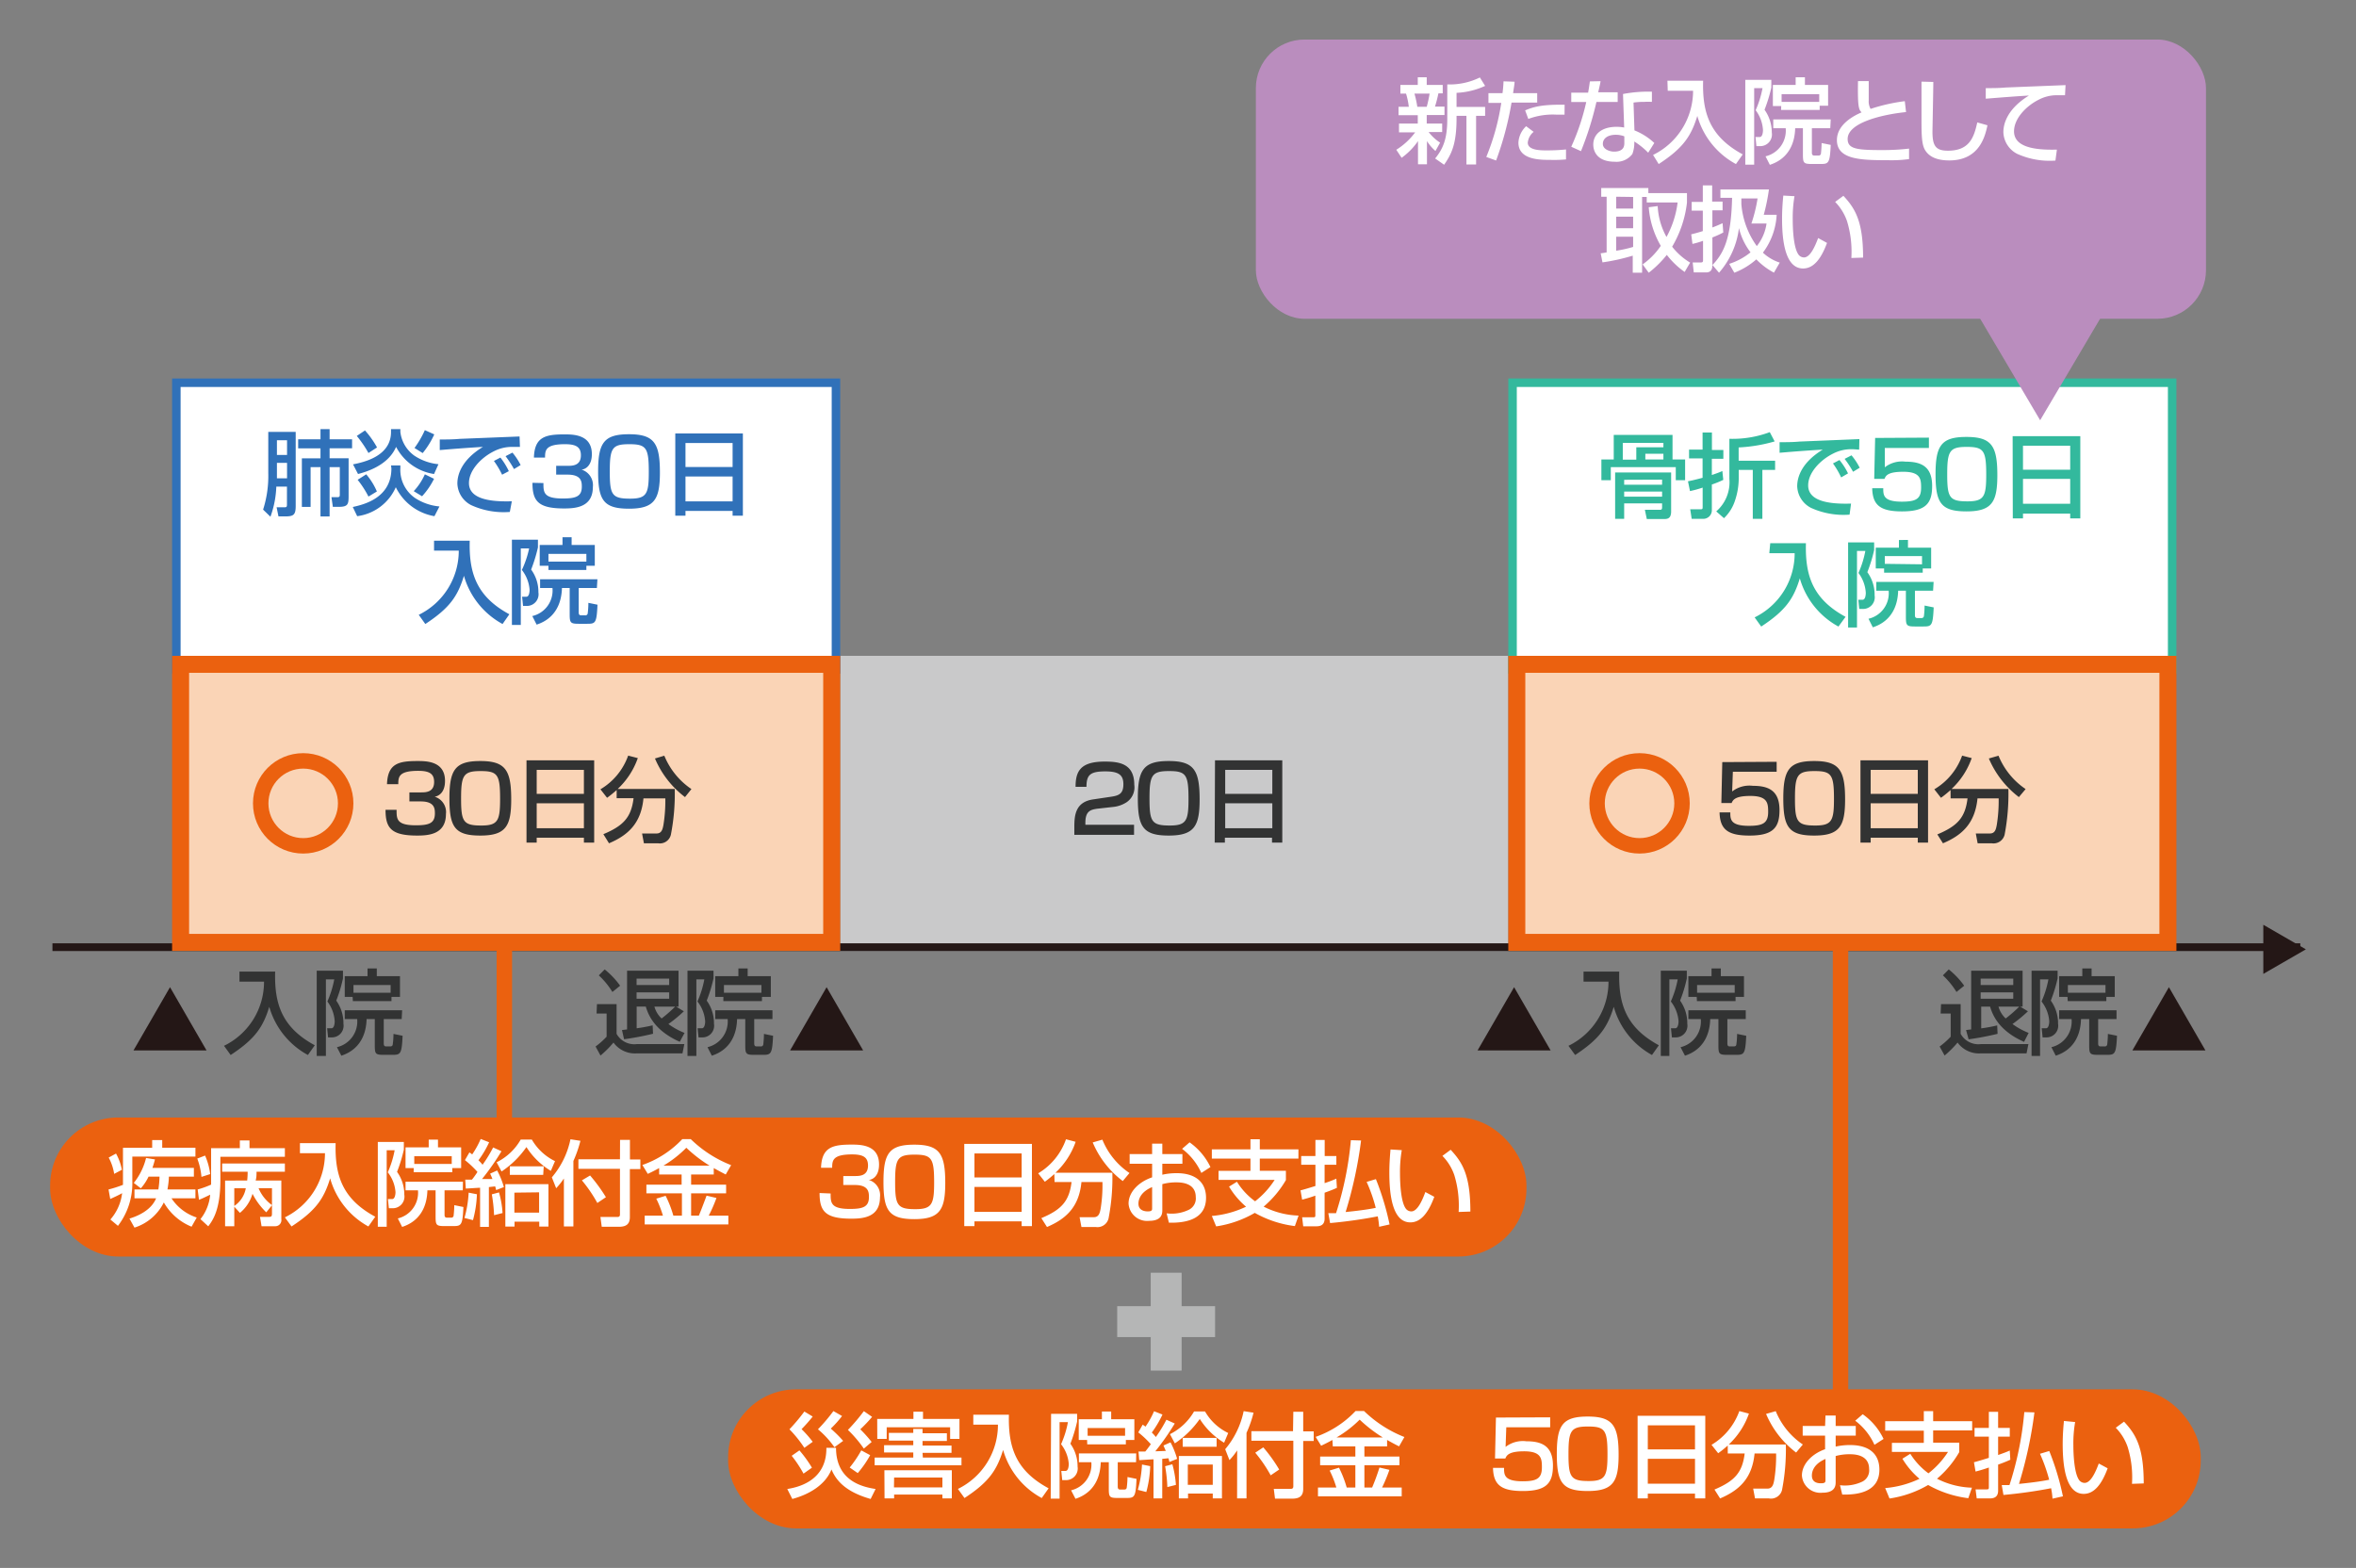 <svg xmlns="http://www.w3.org/2000/svg" width="305" height="203"><rect width="100%" height="100%" fill="#808080" stroke="none"/><path fill="none" d="M-.02 0h305v203h-305z"/><path fill="#c9c9ca" d="M108.77 84.91h86.49v38.2h-86.49z"/><path d="M142 104.71c-.83.13-1.49.31-1.49 1.81v.26h6.3v1.3h-7.73v-1c0-1.49.12-3.24 2.42-3.58l2.35-.35c1.06-.15 1.58-.44 1.58-1.61s-.56-1.67-2.33-1.67c-2 0-2.44.47-2.45 2h-1.41c0-2 .61-3.27 3.78-3.27 1.81 0 3.82.23 3.82 3a2.33 2.33 0 01-1 2.27 4 4 0 01-1.53.58zM155.3 103.49c0 3.45-.68 4.69-4 4.69s-4-1.12-4-4.82.74-4.83 4-4.83 4 1.18 4 4.96zm-6.49-.11c0 3 .28 3.5 2.62 3.5 2.16 0 2.43-.62 2.43-3.45 0-3.15-.32-3.6-2.53-3.6s-2.52.53-2.52 3.55zM157.29 98.44H166v10.65h-1.33v-.63h-6.1v.63h-1.32zm7.42 1.23h-6.1v3.11h6.1zm0 4.33h-6.1v3.23h6.1z" fill="#323333"/><path fill="#241716" d="M6.79 122.13h291v1h-291z"/><path fill="#241716" d="M298.51 122.91l-5.51-3.18v6.36l5.51-3.18z"/><rect x="162.58" y="5.12" width="123" height="36.15" rx="6.29" fill="#ba8dbe"/><path d="M180.76 19.39a8.81 8.81 0 002.44-2.25h-2.09V16h2.43v-1.08h-2.49v-1.09h1.33a9.55 9.55 0 00-.36-1.71h-.73V11h2.25v-1h1.16v1h2.07v1.09h-.56a16.77 16.77 0 01-.44 1.71H187v1.09h-2.3V16h2v1.1h-1.75a6.11 6.11 0 001.48 1.37l-.6 1.08a6 6 0 01-1.1-1.28v3h-1.16v-3a8.87 8.87 0 01-2.12 2.16zm2.35-7.27a13.06 13.06 0 01.37 1.71h1.22a15.09 15.09 0 00.37-1.71zm9.15-1a9.92 9.92 0 01-3.7.9v1.82h3.7V15h-1.17v6.29h-1.25V15h-1.28v.33c0 3.34-.66 4.63-1.61 6l-1.16-.81c1-1.24 1.57-2.47 1.57-5.12v-4.47a8.88 8.88 0 004.22-.9zM196.07 10.58c0 .35-.07.61-.19 1.48H199v1.22h-3.32a41.23 41.23 0 01-2 7.5l-1.27-.46a30.19 30.19 0 001.94-7h-1.66v-1.26h1.82a14.9 14.9 0 00.13-1.53zm2.47 6.49a2.06 2.06 0 00-.76 1.4c0 1 1.68 1 2.4 1a23.93 23.93 0 002.55-.12v1.29a17.27 17.27 0 01-2.07.06c-1.28 0-4.09 0-4.09-2.23a3.13 3.13 0 011-2.13zm4-2.23h-1.09a9 9 0 00-3.6.56l-.41-1.11c1.12-.47 2.18-.77 5.11-.73zM207.2 10.51c0 .17-.28 1.34-.3 1.44h2.52v1.25h-2.75a41.5 41.5 0 01-2 6.37l-1.26-.57a29.35 29.35 0 001.94-5.79h-1.94V12h2.18c.1-.53.16-.95.23-1.46zm6.65 2.68a8.88 8.88 0 00-1 0 9 9 0 00-1.38.09l.12 3.6a8.16 8.16 0 012.57 1.63l-.79 1.26a9.87 9.87 0 00-1.8-1.45 4.15 4.15 0 01-.25 1.62 2.56 2.56 0 01-2.26 1c-2.53 0-2.8-1.62-2.8-2.21 0-1.4 1.15-2.31 3-2.31a5.32 5.32 0 011 .09l-.15-4.34a17.4 17.4 0 013.74-.3zm-3.57 4.46a3.1 3.1 0 00-1.11-.2c-1 0-1.67.45-1.67 1.18s.95 1 1.44 1c1.34 0 1.34-.81 1.34-1.14zM215.86 10.45h4.62c-.11 4.13.83 7.21 5.13 9.54l-.88 1.25a10.26 10.26 0 01-5-6.23c-.8 2.6-1.81 4.15-5 6.23l-.73-1.18a9.25 9.25 0 005.18-8.31h-3.28zM225.94 10.34h3.37v1a19.65 19.65 0 01-.88 2.87 5 5 0 01.94 2.95 1.51 1.51 0 01-1.55 1.76h-.44l-.12-1.18h.55c.35 0 .42-.61.42-.9a4.69 4.69 0 00-.95-2.57 12.68 12.68 0 00.89-2.86h-1.08v9.91h-1.15zm11 6.26h-2.38v3.13c0 .16 0 .41.32.41h.52a.3.3 0 00.33-.23 13.38 13.38 0 00.09-1.39l1.18.24c-.11 2.39-.27 2.47-1.34 2.47h-1.1c-1.12 0-1.16-.15-1.16-1.35V16.6h-1c-.11 3.65-2.58 4.5-3.28 4.74l-.56-1.1a3.41 3.41 0 002.61-3.64h-1.61v-1.14H237zm-6.35-2.87h-1.08V11h2.95v-1h1.2v1h3v2.69h-1.09v.54h-5zm4.92-.54v-1h-4.87v1zM241.92 10.5v2.48a2 2 0 00.24 1.12 23 23 0 014.43-1l.16 1.41c-3.07.31-7.56 1.37-7.56 3.48 0 1.31 1.21 1.44 4.5 1.44a29.29 29.29 0 003.45-.19v1.36a17.23 17.23 0 01-2.76.14c-3.43 0-6.58-.06-6.58-2.6 0-2 2.13-3.14 3.19-3.59-.34-.38-.52-.58-.46-4.05zM250.28 10.61c0 1-.11 6.14-.11 6.45 0 1.86.45 2.45 2 2.45 2.71 0 3.36-1.61 3.8-3.66l1.32.37c-.29 1.35-1 4.55-4.94 4.55-1.8 0-2.65-.59-3.1-1.28s-.5-1.8-.5-3.92v-5zM267.33 12.33h-1a5 5 0 00-2.37.56c-1.71.85-3.23 2.49-3.23 4.11 0 1.83 2.1 2.47 5.55 2.37l-.19 1.42a10.25 10.25 0 01-4.95-.87 3.27 3.27 0 01-1.79-2.81c0-1.23.64-3.1 3.31-4.74-1.87.11-3.73.26-5.59.41v-1.37c.83 0 1.73 0 2.56-.08l7.77-.31zM214.6 26.68a9.11 9.11 0 001.14 4 12.54 12.54 0 001.44-4.47h-4v-.71h-.6v9.81h-1.21V33.1a26.15 26.15 0 01-3.92.87l-.23-1.18c.17 0 .63-.09.77-.11v-7.21h-.7v-1.13h6.1V25h5v1.23a14.42 14.42 0 01-1.92 5.71A8.53 8.53 0 00218.8 34l-.71 1.21a10.56 10.56 0 01-2.31-2.21 13.86 13.86 0 01-2.34 2.31l-.79-1.08a9.37 9.37 0 002.35-2.4 11.73 11.73 0 01-1.56-5zm-5.37-1.21V27h2.19v-1.5zm0 2.58v1.5h2.19v-1.5zm2.19 2.6h-2.19v1.81a16.11 16.11 0 002.19-.49zM218.94 30.34c.4-.1.7-.17 1.5-.42v-2.65H219v-1.13h1.44V24h1.21v2.1H223v1.13h-1.32v2.22c.59-.22.95-.39 1.32-.55l.09 1.2a11.94 11.94 0 01-1.41.64v3.53c0 .3 0 1-.81 1h-1.6l-.14-1.29h1.05c.25 0 .29-.09.29-.3v-2.5a11.76 11.76 0 01-1.37.4zM230 27.81a8.88 8.88 0 01-1.78 4.9A5.8 5.8 0 00230.4 34l-.75 1.3a9 9 0 01-2.28-1.72 9.44 9.44 0 01-2.85 1.73l-.66-1.15a8.35 8.35 0 002.76-1.49 8.39 8.39 0 01-1.5-3.14 10.76 10.76 0 01-2.58 5.78l-.85-1c1.34-1.42 2.42-3.17 2.54-8.7h-1.51v-1.08H229a25.44 25.44 0 01-.67 3.28zm-3.27 1.13a19.6 19.6 0 00.8-3.25h-2.1v.73a10.77 10.77 0 002 5.44 6 6 0 001.26-2.92zM232.31 25.4a16.46 16.46 0 00-.23 3c0 1.17.09 3.79.8 4.63a.9.9 0 00.66.3c.77 0 1.39-1.32 1.83-2.51l1.15.63c-.82 2.23-1.83 3.31-3.1 3.31-2.26 0-2.72-3.42-2.72-6.44 0-1.35.11-2.48.16-3zm7.36 8a13.53 13.53 0 00-.56-4.77 6.71 6.71 0 00-1.54-2.49l1.07-.79c1.5 1.62 2.55 3.25 2.55 8z" fill="#fff"/><path d="M31 125.79h4.62c-.11 4.13.83 7.21 5.13 9.54l-.89 1.26a10.3 10.3 0 01-5-6.24c-.8 2.6-1.81 4.15-5 6.24L29 135.4a9.21 9.21 0 005.18-8.31H31zM41 125.68h3.4v1a18.14 18.14 0 01-.87 2.87 5 5 0 01.93 3 1.51 1.51 0 01-1.54 1.76h-.45l-.12-1.18h.56c.34 0 .42-.6.42-.9a4.69 4.69 0 00-.95-2.57 12.68 12.68 0 00.89-2.86h-1.08v9.91H41zm11 6.26h-2.32v3.13c0 .16 0 .41.31.41h.53c.23 0 .3-.12.32-.23a10.71 10.71 0 00.1-1.39l1.18.24c-.11 2.39-.27 2.47-1.35 2.47h-1.09c-1.13 0-1.16-.15-1.16-1.35v-3.28h-1.06c-.11 3.65-2.58 4.5-3.27 4.74l-.57-1.1a3.42 3.42 0 002.62-3.64h-1.61v-1.14h7.43zm-6.35-2.87h-1.02v-2.69h2.95v-1h1.2v1h3v2.69h-1.1v.54h-5zm4.92-.54v-1h-4.81v1zM77.28 130h2.54v3.85a2.62 2.62 0 002.6 1.33h6.17l-.24 1.2h-5.93a3.43 3.43 0 01-3-1.4 13.32 13.32 0 01-1.68 1.68l-.64-1.17a10.2 10.2 0 001.43-1.27v-3h-1.3zm1-4.49a10.73 10.73 0 012 2.11l-1 .81a10.26 10.26 0 00-1.76-2.15zm2.24 7.85l.66-.08v-7.6h6.66v4.65h-.31l1 .6a17.76 17.76 0 01-2 1.65 9.23 9.23 0 002.09 1.15l-.62 1.15c-3.35-1.48-4.1-3.58-4.4-4.56h-1.18v2.81a19.68 19.68 0 002.07-.38l.05 1.09a38.06 38.06 0 01-3.75.71zm1.89-6.66v.83h4.22v-.83zm0 1.78v.82h4.22v-.82zm2.31 1.85a3.26 3.26 0 00.93 1.53 18.07 18.07 0 001.75-1.53zM89 125.68h3.37v1a19.65 19.65 0 01-.88 2.87 5 5 0 01.94 3 1.51 1.51 0 01-1.55 1.76h-.45l-.12-1.18h.56c.34 0 .42-.6.42-.9a4.69 4.69 0 00-1-2.57 12.68 12.68 0 00.89-2.86h-1.03v9.91H89zm11 6.26h-2.36v3.13c0 .16 0 .41.31.41h.53a.3.3 0 00.33-.23 13.38 13.38 0 00.09-1.39l1.18.24c-.11 2.39-.27 2.47-1.35 2.47h-1.09c-1.12 0-1.16-.15-1.16-1.35v-3.28h-1.06c-.1 3.65-2.57 4.5-3.27 4.74l-.56-1.1a3.42 3.42 0 002.61-3.64h-1.61v-1.14H100zm-6.35-2.87h-1.06v-2.69h3v-1h1.2v1h3v2.69h-1.15v.54h-5zm4.92-.54v-1h-4.85v1zM205 125.79h4.62c-.11 4.13.83 7.21 5.13 9.54l-.89 1.26a10.3 10.3 0 01-4.95-6.24c-.8 2.6-1.81 4.15-5 6.24l-.86-1.19a9.21 9.21 0 005.18-8.31H205zM215 125.68h3.37v1a18.14 18.14 0 01-.87 2.87 5 5 0 01.93 3 1.51 1.51 0 01-1.54 1.76h-.45l-.12-1.18h.56c.34 0 .42-.6.42-.9a4.69 4.69 0 00-1-2.57 12.68 12.68 0 00.89-2.86h-1.08v9.91H215zm11 6.26h-2.38v3.13c0 .16 0 .41.31.41h.53c.23 0 .3-.12.32-.23a10.71 10.71 0 00.1-1.39l1.18.24c-.11 2.39-.27 2.47-1.35 2.47h-1.09c-1.13 0-1.16-.15-1.16-1.35v-3.28h-1.06c-.11 3.65-2.58 4.5-3.27 4.74l-.57-1.1a3.42 3.42 0 002.62-3.64h-1.61v-1.14H226zm-6.35-2.87h-1.08v-2.69h3v-1h1.2v1h3v2.69h-1.09v.54h-5zm4.92-.54v-1h-4.87v1zM251.28 130h2.54v3.85a2.62 2.62 0 002.6 1.33h6.17l-.24 1.2h-5.93a3.43 3.43 0 01-3-1.4 13.32 13.32 0 01-1.68 1.68l-.64-1.17a10.2 10.2 0 001.43-1.27v-3h-1.3zm1-4.49a10.73 10.73 0 012 2.11l-1 .81a10.26 10.26 0 00-1.76-2.15zm2.24 7.85l.66-.08v-7.6h6.66v4.65h-.31l1 .6a17.76 17.76 0 01-2 1.65 9.23 9.23 0 002.09 1.15l-.59 1.16c-3.35-1.48-4.1-3.58-4.4-4.56h-1.15v2.81a19.68 19.68 0 002.07-.38l.05 1.09a38.06 38.06 0 01-3.75.71zm1.89-6.66v.83h4.22v-.83zm0 1.78v.82h4.22v-.82zm2.31 1.85a3.26 3.26 0 00.93 1.53 18.07 18.07 0 001.75-1.53zM263 125.68h3.37v1a19.65 19.65 0 01-.88 2.87 5 5 0 01.94 3 1.51 1.51 0 01-1.55 1.76h-.45l-.12-1.18h.56c.34 0 .42-.6.42-.9a4.69 4.69 0 00-1-2.57 12.68 12.68 0 00.89-2.86h-1.08v9.91H263zm11 6.26h-2.38v3.13c0 .16 0 .41.31.41h.53a.3.3 0 00.33-.23 13.38 13.38 0 00.09-1.39l1.18.24c-.11 2.39-.27 2.47-1.35 2.47h-1.09c-1.12 0-1.16-.15-1.16-1.35v-3.28h-1.06c-.1 3.65-2.57 4.5-3.27 4.74l-.56-1.1a3.42 3.42 0 002.61-3.64h-1.61v-1.14H274zm-6.35-2.87h-1.08v-2.69h3v-1h1.2v1h3v2.69h-1.09v.54h-5zm4.92-.54v-1h-4.87v1z" fill="#323333"/><path fill="#241716" d="M280.78 127.81l-4.73 8.19h9.46l-4.73-8.19zM196.01 127.81l-4.73 8.19h9.46l-4.73-8.19zM107.01 127.81l-4.73 8.19h9.46l-4.73-8.19zM22.01 127.81L17.28 136h9.46l-4.73-8.19z"/><path fill="#fff" d="M22.83 49.55h85.39v37.1H22.83z"/><path d="M107.67 50.1v36H23.38v-36h84.29m1.1-1.1H22.28v38.21h86.49V49z" fill="#3071b9"/><path fill="#fff" d="M195.81 49.55h85.39v37.1h-85.39z"/><path d="M280.65 50.1v36h-84.29v-36h84.29m1.1-1.1h-86.49v38.21h86.49V49z" fill="#33b99d"/><path d="M34.73 55.92h3.55v9.57c0 1.17-.26 1.37-1.39 1.37h-.84l-.24-1.18h1c.3 0 .34-.07.34-.38V63h-1.38a12.59 12.59 0 01-.76 3.9l-.95-.92a14.27 14.27 0 00.67-4.72zM35.85 57v1.9h1.31V57zm0 2.93v2h1.31v-2zm9.73-1.89h-2.91v1.29h2.46v4.83c0 1.09-.05 1.46-1.26 1.46h-.78l-.18-1.25h.77c.3 0 .31-.13.31-.37v-3.52h-1.32v6.38h-1.18v-6.38h-1.28v5.15h-1.13v-6.29h2.41v-1.29H38.6v-1.17h2.89v-1.32h1.18v1.32h2.91zM50.62 60.26h1.21v.32a4.43 4.43 0 001.89 3.89 6.91 6.91 0 003.17 1.1l-.65 1.26a6.85 6.85 0 01-5-3.75 6.36 6.36 0 01-5 3.75l-.57-1.19c1.39-.31 5-1.14 5-5zm0-4.7h1.21v.37A4.39 4.39 0 0053.65 59a6.84 6.84 0 003.11 1.1l-.57 1.27a6.66 6.66 0 01-4.91-3.51c-.31.66-1.2 2.55-4.93 3.51l-.65-1.25c1.42-.28 4.92-1.06 4.92-4.19zm-2.92 3.09a15 15 0 00-1.51-2.21l1.06-.71a11.88 11.88 0 011.56 2.2zm0 5.64a12.85 12.85 0 00-1.4-2.17l1.11-.71a8.65 8.65 0 011.38 2.22zm5.86-.7A7.86 7.86 0 0055 61.41l1.19.58a9.65 9.65 0 01-1.55 2.26zm.1-5.59A12.67 12.67 0 0055 55.69l1.22.55a11 11 0 01-1.5 2.42zM67.31 57.86h-1a5.09 5.09 0 00-2.38.57c-1.7.85-3.22 2.49-3.22 4.11 0 1.82 2.1 2.47 5.55 2.36L66 66.28a10.11 10.11 0 01-5-.88 3.26 3.26 0 01-1.79-2.8c0-1.24.63-3.11 3.31-4.74-1.87.11-3.73.25-5.59.41V56.9c.83 0 1.73 0 2.56-.08l7.77-.31zM65 61.46a11.2 11.2 0 00-1.06-1.78l.84-.44A9 9 0 0165.87 61zm1.54-.73a14.59 14.59 0 00-1.09-1.67l.89-.46a8.34 8.34 0 011.06 1.61zM70.35 62.54c0 1.19 0 2 2.5 2 1.7 0 2.47-.26 2.47-1.54 0-.65-.07-1.55-1.84-1.55H72v-1.14h1.48c.6 0 1.72 0 1.72-1.36 0-1.08-.64-1.44-2.06-1.44-2.56 0-2.57.81-2.58 1.73h-1.44c.08-2.68 1.5-3 3.94-3 1.12 0 3.56 0 3.56 2.56 0 1.68-1.05 2-1.34 2a2.1 2.1 0 011.47 2.25c0 2.64-2.26 2.78-3.73 2.78-3.4 0-4.09-1-4.09-3.32zM85.43 61.17c0 3.45-.68 4.69-4 4.69s-4-1.12-4-4.82.74-4.82 4-4.82 4 1.17 4 4.95zm-6.49-.11c0 3 .28 3.5 2.62 3.5 2.16 0 2.43-.62 2.43-3.45 0-3.14-.32-3.6-2.53-3.6s-2.52.49-2.52 3.55zM87.42 56.12h8.75v10.65h-1.33v-.62h-6.1v.62h-1.32zm7.42 1.24h-6.1v3.1h6.1zm0 4.33h-6.1v3.22h6.1zM56.19 70h4.62c-.11 4.12.83 7.21 5.13 9.53l-.88 1.26a10.31 10.31 0 01-5-6.24c-.8 2.61-1.81 4.15-5 6.24l-.85-1.19a9.22 9.22 0 005.18-8.31h-3.2zM66.27 69.87h3.37v1a20 20 0 01-.88 2.87 4.89 4.89 0 01.94 2.95 1.51 1.51 0 01-1.55 1.76h-.44l-.12-1.19h.55c.35 0 .42-.6.42-.9a4.74 4.74 0 00-1-2.57A12.61 12.61 0 0068.5 71h-1.08v9.91h-1.15zm11 6.26h-2.35v3.13c0 .16 0 .41.31.41h.52a.3.3 0 00.33-.23 11.2 11.2 0 00.09-1.39l1.18.24c-.11 2.39-.26 2.47-1.34 2.47h-1.09c-1.13 0-1.17-.16-1.17-1.36v-3.27h-1c-.11 3.65-2.58 4.5-3.28 4.74l-.56-1.11a3.39 3.39 0 002.61-3.63h-1.6V75h7.42zM71 73.25h-1.13v-2.69h2.95v-1H74v1h3v2.69h-1.09v.54H71zm4.91-.54v-1H71v1z" fill="#3071b9"/><path d="M216.94 62.17v-1.69h-8.41v1.69h-1.22v-2.68h1.6v-3.18h7.61v3.18h1.63v2.68zm-.6-1v5.03c0 .9-.42 1-.91 1h-2.24l-.25-1.2h1.95c.14 0 .28 0 .28-.32v-.51h-4.91v2h-1.17v-6zm-6.26-3.83v2.17h1.75v-1.6h3.51v-.57zm.18 4.78v.64h4.91v-.66zm0 1.52v.66h4.91v-.66zm2.74-4.89v.74h2.34v-.74zM218.52 62.31c.42-.08.79-.16 1.89-.45v-2.51h-1.75v-1.14h1.75V56h1.21v2.26h1.48v1.14h-1.49v2.1c.48-.17 1-.34 1.36-.52l.12 1.15a12.65 12.65 0 01-1.48.6v3.33a1.11 1.11 0 01-1.22 1.11H219l-.19-1.23H220c.39 0 .42 0 .42-.33v-2.48a13.67 13.67 0 01-1.64.45zm11.22-5.16a20.3 20.3 0 01-4.66.78v1.72h4.72v1.19h-1.65v6.33h-1.24v-6.33h-1.82V62a9 9 0 01-.47 2.77 5.49 5.49 0 01-1.44 2.32l-1-.88a5 5 0 001.7-4.21v-5.19a13.74 13.74 0 005.23-.86zM240.68 58.21c-.25 0-.53-.05-1-.05a5.09 5.09 0 00-2.38.57c-1.7.85-3.22 2.49-3.22 4.11 0 1.82 2.1 2.47 5.55 2.36l-.19 1.43a10.18 10.18 0 01-5-.88 3.27 3.27 0 01-1.78-2.8c0-1.24.63-3.11 3.31-4.74-1.87.11-3.73.25-5.59.41v-1.37c.83 0 1.73 0 2.56-.08l7.77-.32zm-2.33 3.6a11.2 11.2 0 00-1.06-1.81l.84-.44a8.67 8.67 0 011.11 1.73zm1.54-.73a12.88 12.88 0 00-1.09-1.67l.89-.46a8.34 8.34 0 011.06 1.61zM249.71 56.66V58H244v2.5a3.63 3.63 0 012.67-.73c1.9 0 3.46.51 3.46 3.14 0 2.23-.79 3.3-3.89 3.3-2.73 0-3.82-.73-3.87-3h1.43c0 .89 0 1.74 2.4 1.74 1.82 0 2.5-.34 2.5-1.81 0-1.11-.07-2.06-2.31-2.06-2 0-2.26.5-2.43.92h-1.33l.12-5.3zM258.57 61.52c0 3.45-.68 4.69-4 4.69s-4-1.12-4-4.82.74-4.82 4-4.82 4 1.17 4 4.95zm-6.49-.11c0 3 .28 3.5 2.62 3.5 2.15 0 2.43-.62 2.43-3.45 0-3.14-.32-3.6-2.53-3.6s-2.52.53-2.52 3.55zM260.55 56.47h8.76v10.65H268v-.62h-6.11v.62h-1.32zm7.45 1.24h-6.11v3.1H268zm0 4.29h-6.11v3.22H268zM229.17 70.33h4.62c-.11 4.12.83 7.2 5.13 9.53l-.92 1.26a10.31 10.31 0 01-5-6.24c-.8 2.61-1.81 4.15-5 6.24l-.85-1.19a9.22 9.22 0 005.18-8.31h-3.28zM239.25 70.22h3.37v1a19.62 19.62 0 01-.88 2.86 4.94 4.94 0 01.94 3 1.51 1.51 0 01-1.55 1.76h-.44l-.12-1.19h.55c.35 0 .42-.6.42-.9a4.74 4.74 0 00-.95-2.57 12.61 12.61 0 00.89-2.85h-1.08v9.91h-1.15zm11 6.26h-2.35v3.13c0 .16 0 .41.31.41h.52a.3.3 0 00.33-.23 11.2 11.2 0 00.09-1.39l1.18.24c-.11 2.38-.26 2.47-1.34 2.47h-1.09c-1.13 0-1.17-.16-1.17-1.36v-3.27h-1c-.11 3.65-2.58 4.5-3.28 4.74l-.56-1.11a3.39 3.39 0 002.61-3.63h-1.6v-1.14h7.42zm-6.34-2.88h-1.08v-2.69h3v-1H247v1h3v2.69h-1.09v.54h-5zm4.91-.54V72H244v1z" fill="#33b99d"/><path fill="#fad4b6" d="M23.38 86.01h84.29v36H23.38z"/><path d="M106.57 87.11v33.8H24.48v-33.8h82.09m2.2-2.2H22.28v38.2h86.49v-38.2z" fill="#eb610f"/><path d="M51.34 104.85c0 1.19 0 2 2.49 2 1.71 0 2.47-.26 2.47-1.55 0-.64-.07-1.54-1.83-1.54H53v-1.17h1.49c.6 0 1.71 0 1.71-1.35 0-1.08-.63-1.44-2.06-1.44-2.55 0-2.57.8-2.58 1.73H50.1c.09-2.68 1.5-3 3.95-3 1.12 0 3.56 0 3.56 2.57 0 1.68-1 2-1.34 2.05a2.08 2.08 0 011.46 2.24c0 2.64-2.25 2.79-3.73 2.79-3.39 0-4.09-1-4.09-3.33zM66.18 103.49c0 3.45-.68 4.69-4 4.69s-4-1.12-4-4.82.75-4.83 4-4.83 4 1.18 4 4.96zm-6.49-.11c0 3 .28 3.5 2.62 3.5 2.15 0 2.43-.62 2.43-3.45 0-3.15-.32-3.6-2.53-3.6s-2.52.53-2.52 3.55zM68.16 98.44h8.76v10.65h-1.33v-.63h-6.11v.63h-1.32zm7.43 1.23h-6.11v3.11h6.11zm0 4.33h-6.11v3.23h6.11zM79.83 102.29c-.57.5-.92.77-1.24 1l-.86-1.1a8.3 8.3 0 003.59-4.36l1.25.32a10 10 0 01-2.61 4h7.39a27.55 27.55 0 01-.5 5.92 1.46 1.46 0 01-1.65 1.11h-1.84l-.24-1.27H85c.68 0 .79-.6.89-1.13a19.67 19.67 0 00.24-3.41H83.3c-.31 3.23-2 4.77-4.46 5.81l-.73-1.18c2.6-1.09 3.61-2.18 3.91-4.66h-2.19zm8.85.91a12.26 12.26 0 01-3.89-5l1.21-.36a9.58 9.58 0 003.51 4.32z" fill="#323333"/><circle cx="39.25" cy="104.01" r="5.5" fill="none" stroke="#eb610f" stroke-miterlimit="10" stroke-width="2"/><path fill="#fad4b6" d="M196.36 86.01h84.29v36h-84.29z"/><path d="M279.55 87.11v33.8h-82.09v-33.8h82.09m2.2-2.2h-86.49v38.2h86.49v-38.2z" fill="#eb610f"/><path d="M230 98.63v1.29h-5.67l-.09 2.55a3.64 3.64 0 012.68-.73c1.89 0 3.45.51 3.45 3.14 0 2.23-.79 3.3-3.88 3.3-2.74 0-3.83-.74-3.88-3H224c0 .89 0 1.74 2.4 1.74 1.82 0 2.5-.35 2.5-1.81 0-1.12-.07-2.06-2.31-2.06-1.94 0-2.25.5-2.42.92h-1.33l.12-5.3zM238.86 103.49c0 3.45-.68 4.69-4 4.69s-4-1.12-4-4.82.75-4.83 4-4.83 4 1.18 4 4.96zm-6.49-.11c0 3 .28 3.5 2.62 3.5 2.16 0 2.43-.62 2.43-3.45 0-3.15-.32-3.6-2.53-3.6s-2.52.53-2.52 3.55zM240.85 98.44h8.75v10.65h-1.33v-.63h-6.1v.63h-1.32zm7.42 1.23h-6.1v3.11h6.1zm0 4.33h-6.1v3.23h6.1zM252.51 102.29c-.57.5-.91.77-1.24 1l-.86-1.1a8.31 8.31 0 003.6-4.36l1.24.32a10 10 0 01-2.61 4H260a28.15 28.15 0 01-.49 5.92 1.48 1.48 0 01-1.66 1.11h-1.83l-.24-1.27h1.83c.69 0 .79-.6.89-1.13a19.67 19.67 0 00.24-3.41H256c-.32 3.23-2 4.77-4.47 5.81l-.73-1.15c2.61-1.09 3.61-2.18 3.91-4.66h-2.19zm8.85.91a12.34 12.34 0 01-3.89-5l1.25-.36a9.58 9.58 0 003.51 4.32z" fill="#323333"/><circle cx="212.25" cy="104.01" r="5.5" fill="none" stroke="#eb610f" stroke-miterlimit="10" stroke-width="2"/><path fill="#ba8dbe" d="M264.11 54.41l12.4-21h-24.8l12.4 21z"/><path fill="none" stroke="#eb610f" stroke-miterlimit="10" stroke-width="2" d="M65.29 121.41v34M238.27 122.41v58.54"/><rect x="94.26" y="179.88" width="190.64" height="18" rx="8.79" fill="#eb610f"/><path d="M101.92 192.78c1-.17 5.11-.84 5.06-5.33h1.25c0 4.39 3.59 5.08 5.12 5.33l-.64 1.29c-3.52-1-4.56-2.63-5.07-3.82-.79 2-2.9 3.24-5.07 3.82zm2.21-5.33a16 16 0 00-1.93-2.4 24.58 24.58 0 001.93-2.3l1.08.65a20.08 20.08 0 01-1.44 1.63 14.64 14.64 0 011.44 1.64zm-.11 3.34a15.67 15.67 0 00-1.53-2.31l1-.7a16.05 16.05 0 011.62 2.24zm4-3.42a11.73 11.73 0 00-2.13-2.32 22.59 22.59 0 002-2.36l1.12.64a13.23 13.23 0 01-1.46 1.63 15.51 15.51 0 011.6 1.59zm3.81.18a16 16 0 00-2.06-2.42 24.19 24.19 0 002.06-2.43l1.07.74a17.93 17.93 0 01-1.53 1.61 17.92 17.92 0 011.47 1.64zM110 190a15.37 15.37 0 001.5-2.22l1.15.62a13.47 13.47 0 01-1.61 2.32zM119.47 188.71h5v1h-11.24v-1h5v-.66h-3.78v-.94h3.78v-.6h-3.16v-1h3.16V185h1.2v.56h3.15v1h-3.15v.6h3.75v.94h-3.75zm-5.91-5h4.69v-.94h1.24v.94h4.72v2.58H123v-1.5h-8.21v1.5h-1.22zm.93 6.64h8.73V194H122v-.5h-6.25v.5h-1.24zm1.24 2.22H122v-1.27h-6.25zM126 183.16h4.61c-.1 4.13.83 7.21 5.14 9.53l-.89 1.26a10.25 10.25 0 01-5-6.23c-.81 2.6-1.81 4.15-5 6.23l-.85-1.18a9.24 9.24 0 005.18-8.32H126zM136.07 183.05h3.37v1a21 21 0 01-.87 2.87 5 5 0 01.93 2.95 1.51 1.51 0 01-1.55 1.76h-.44l-.12-1.19h.55c.35 0 .42-.6.42-.9a4.68 4.68 0 00-1-2.56 12.33 12.33 0 00.89-2.86h-1.08v9.91h-1.15zm11 6.26h-2.37v3.13c0 .16 0 .41.31.41h.53c.23 0 .3-.12.32-.23a10.71 10.71 0 00.1-1.39l1.17.24c-.1 2.39-.26 2.47-1.34 2.47h-1.09c-1.13 0-1.16-.15-1.16-1.35v-3.28h-1.04c-.11 3.65-2.58 4.5-3.27 4.74l-.57-1.1a3.42 3.42 0 002.62-3.64h-1.61v-1.14h7.42zm-6.34-2.88h-1.08v-2.68h3v-1h1.2v1h3v2.68h-1.1v.57h-5zm4.92-.54v-1h-4.85v1zM148.9 189.82a14.37 14.37 0 01-.5 3.35l-1.1-.28a14.85 14.85 0 00.54-3.28zm-1.51-1.89h.87c.06-.06.42-.52.72-.95a12.63 12.63 0 00-1.62-1.53l.57-1a3.19 3.19 0 01.36.26 11.18 11.18 0 001.11-2l1.09.43a13.79 13.79 0 01-1.38 2.33 5.14 5.14 0 01.52.58 17.19 17.19 0 001.37-2.24l1.08.49a32.29 32.29 0 01-2.52 3.6l1.36-.05-.3-.7.91-.41a11.26 11.26 0 01.86 2.14l-1 .4c-.06-.23-.07-.3-.13-.48l-.8.08V194h-1.13v-5.06c-.35 0-1.55.1-1.85.1zm4.38 1.65a13.21 13.21 0 01.46 2.67l-1.11.28a18.36 18.36 0 00-.29-2.7zm6.7-2.79a9.55 9.55 0 01-3.15-3.08 12 12 0 01-3.23 3.16l-.63-1.19a7.47 7.47 0 003.12-2.94H156a6.9 6.9 0 003 2.79zm-.28 1.72V194H157v-.63h-3.2v.63h-1.19v-5.49zm-.69-1.2h-4.39v-1.15h4.39zm-3.73 2.3v2.63H157v-2.63zM160.16 187.78a8.75 8.75 0 01-1 1.26l-.55-1.41a11.1 11.1 0 002.39-4.93l1.28.2a14.85 14.85 0 01-.91 2.61V194h-1.22zm7.27-5h1.28v2.54h1.36v1.24h-1.36v6.2c0 .86-.4 1.27-1.43 1.27h-2.22l-.16-1.27h2.22c.28 0 .31-.2.31-.34v-5.89H162v-1.24h5.39zm-3.89 4.61a19.73 19.73 0 012.06 2.87l-1.1.75a18.31 18.31 0 00-2-2.93zM172.49 186.43c-.62.35-1.05.55-1.46.75l-.71-1.15a13 13 0 005.17-3.35h1.09a15.77 15.77 0 005.23 3.37l-.69 1.21c-.34-.17-.7-.35-1.55-.83v.83h-2.94v1.32h4.54v1.12h-4.54v2.89h1a26.61 26.61 0 00.95-2.59l1.29.3a21.16 21.16 0 01-.95 2.29h2.54v1.14h-10.84v-1.14H173a12.76 12.76 0 00-.87-2.2l1.21-.37a14.16 14.16 0 011 2.57h1.12v-2.89h-4.56v-1.12h4.56v-1.32h-2.92zm6.53-.32a18 18 0 01-3-2.31 14.82 14.82 0 01-3 2.31zM200.68 183.5v1.29H195l-.09 2.54a3.64 3.64 0 012.68-.73c1.89 0 3.45.52 3.45 3.14 0 2.23-.79 3.3-3.89 3.3-2.73 0-3.82-.73-3.87-3h1.43c0 .89 0 1.74 2.4 1.74 1.82 0 2.5-.35 2.5-1.81 0-1.12-.07-2.07-2.31-2.07-1.94 0-2.26.51-2.42.93h-1.34l.12-5.3zM209.54 188.35c0 3.46-.68 4.69-4 4.69s-4-1.11-4-4.82.75-4.82 4-4.82 4 1.17 4 4.95zm-6.49-.11c0 3 .28 3.51 2.62 3.51 2.16 0 2.43-.63 2.43-3.46 0-3.14-.32-3.6-2.53-3.6s-2.52.53-2.52 3.55zM212 183.3h8.76V194h-1.33v-.62h-6.11v.62H212zm7.43 1.24h-6.11v3.11h6.11zm0 4.33h-6.11v3.22h6.11zM223.67 187.15c-.57.51-.92.77-1.24 1l-.86-1.09a8.38 8.38 0 003.6-4.37l1.24.33a10 10 0 01-2.61 4h7.39a27.46 27.46 0 01-.5 5.91A1.47 1.47 0 01229 194h-1.8l-.24-1.27h1.84c.68 0 .79-.6.89-1.13a19.82 19.82 0 00.24-3.42h-2.79c-.31 3.24-2 4.77-4.46 5.82l-.73-1.15c2.6-1.1 3.61-2.19 3.91-4.67h-2.19zm8.85.91a12.26 12.26 0 01-3.89-5l1.25-.36a9.58 9.58 0 003.51 4.32z" fill="#fff"/><path d="M236.32 183.27h1.32v1.35h2.6v1.25h-2.6v1.42a8.36 8.36 0 011.88-.2c2.27 0 3.78 1 3.78 3.19 0 2.69-2.42 3.28-4.81 3.22l-.29-1.21a5.24 5.24 0 002.92-.48 1.62 1.62 0 00.85-1.62c0-1.91-2-1.91-2.55-1.91a6.71 6.71 0 00-1.78.23v3.35c0 .4 0 1.4-1.71 1.4a2.4 2.4 0 01-2.66-2.23c0-1.51 1.35-2.83 3-3.4v-1.76h-2.9v-1.25h2.9zm0 5.62c-1.36.58-1.76 1.45-1.76 2.15 0 1 .93 1 1.19 1 .57 0 .57-.19.57-.42zm4.82-5.79a8.22 8.22 0 012.7 3.2l-1.18.76a8 8 0 00-2.49-3.12zM247.3 188.22a9.14 9.14 0 002.35 2.53 11 11 0 002.53-2.77h-7.26v-1.17h4.13v-1.58h-5V184h5v-1.3h1.21v1.3h5.05v1.2h-5.05v1.58h3.38V188a13 13 0 01-2.88 3.45 10.64 10.64 0 004.52 1.16l-.47 1.36a14.05 14.05 0 01-5.2-1.71 13.89 13.89 0 01-5 1.75l-.56-1.35a12.86 12.86 0 004.44-1.2 10.55 10.55 0 01-2.21-2.6zM255.54 189.31c.12 0 1.66-.48 1.93-.56V186h-1.85v-1.13h1.85v-2.08h1.2v2.08h1.51V186h-1.51v2.38c.93-.33 1.16-.42 1.51-.58l.07 1.19a16.68 16.68 0 01-1.58.63V193c0 1-.78 1-1.19 1h-1.58l-.15-1.17h1.36c.26 0 .36 0 .36-.24V190c-.93.32-1.27.4-1.72.52zm7.83-6.45a54.82 54.82 0 01-2 9.26c1.2-.12 2.77-.3 3.91-.54a21.65 21.65 0 00-1.19-3.36l1.2-.36a34.29 34.29 0 011.77 5.87l-1.35.3a9.91 9.91 0 00-.18-1.35 61.86 61.86 0 01-6.17.87l-.22-1.28h1a42.4 42.4 0 001.92-9.45zM268.64 184.11a16.27 16.27 0 00-.23 2.95c0 1.17.1 3.79.8 4.63a.9.9 0 00.66.3c.77 0 1.39-1.32 1.83-2.51l1.15.62c-.82 2.23-1.83 3.31-3.1 3.31-2.26 0-2.72-3.41-2.72-6.44 0-1.34.11-2.47.16-3zm7.36 8a13.3 13.3 0 00-.56-4.77 6.63 6.63 0 00-1.54-2.49l1.07-.79c1.5 1.62 2.55 3.25 2.55 8z" fill="#fff"/><rect x="6.49" y="144.68" width="191.12" height="18" rx="8.81" fill="#eb610f"/><path d="M14.29 157.89a6.32 6.32 0 001.52-3.41c-.36.21-1.1.56-1.54.75l-.22-1.23a15.57 15.57 0 001.87-.6v-4.8h3.78v-1H21v1h4.3v1.14h-8.17v3.16a9.05 9.05 0 01-1.86 5.81zm.73-8.54a7 7 0 01.76 2.1l-1 .53a6.57 6.57 0 00-.71-2.11zM20.5 154a11.44 11.44 0 00.15-1.66h-1.42a6.3 6.3 0 01-1 1.51l-.91-.7a8.31 8.31 0 001.59-3.23l1.15.19c-.09.35-.19.7-.33 1.1h5.37v1.13h-3.24c0 .55-.09 1.13-.18 1.66h3.62v1.14h-3.1a6.17 6.17 0 003.27 2.49l-.67 1.19a7.28 7.28 0 01-3.59-3.14 6.41 6.41 0 01-3.8 3.26l-.65-1.17c.68-.21 2.75-.9 3.45-2.63h-2.8V154zM26.55 149.61a8.63 8.63 0 01.66 2.4l-1.13.36a8.93 8.93 0 00-.54-2.37zm-.6 8.23a5.93 5.93 0 001.26-3.16c-.6.28-.92.45-1.45.66l-.17-1.34a11.71 11.71 0 001.74-.63v-4.72h3.72v-1h1.25v1h4.58v1.12h-8.35v3c0 3.89-1 5.24-1.57 6zm6.05-5a10 10 0 00.06-1.14h-3.3v-1.06h8.12v1.06h-3.67c0 .38 0 .73-.11 1.14h3.32v5a.79.79 0 01-.81.92h-1.75l-.2-1.21h1c.45 0 .55 0 .55-.46v-3.26h-1.74a5.1 5.1 0 001.75 2.2l-.75.93a8.93 8.93 0 01-1.78-2.4 5 5 0 01-1.63 2.47l-.73-.8v2.53h-1.19v-5.91zm-1.67 1v2.29a3.48 3.48 0 001.49-2.29zM38.83 148h4.62c-.11 4.13.83 7.21 5.13 9.53l-.89 1.26a10.28 10.28 0 01-4.95-6.23c-.8 2.6-1.81 4.15-5 6.23l-.86-1.18a9.24 9.24 0 005.19-8.31h-3.24zM48.91 147.85h3.37v1a20 20 0 01-.88 2.87 5 5 0 01.94 2.95 1.51 1.51 0 01-1.55 1.76h-.45l-.12-1.19h.56c.34 0 .42-.6.42-.9a4.68 4.68 0 00-1-2.56 12.68 12.68 0 00.89-2.86h-1.03v9.91h-1.15zm11 6.26h-2.36v3.13c0 .16 0 .41.31.41h.53a.3.3 0 00.33-.23 13.38 13.38 0 00.09-1.39l1.18.24c-.11 2.39-.27 2.47-1.35 2.47h-1.09c-1.12 0-1.16-.15-1.16-1.35v-3.28h-1.06c-.1 3.65-2.57 4.5-3.27 4.74l-.56-1.1a3.42 3.42 0 002.61-3.64H52.5V153h7.43zm-6.35-2.88H52.5v-2.68h3v-1h1.2v1h3v2.68h-1.15v.54h-5zm4.92-.54v-1h-4.85v1zM61.74 154.62a14.49 14.49 0 01-.51 3.35l-1.1-.28a14.85 14.85 0 00.54-3.28zm-1.51-1.89h.86c.06-.06.42-.52.72-1a12.63 12.63 0 00-1.62-1.53l.58-1c.21.14.26.19.36.26a11.6 11.6 0 001.1-2l1.09.43a12.56 12.56 0 01-1.38 2.33 5.16 5.16 0 01.53.58 17.19 17.19 0 001.37-2.24l1.08.49a32.29 32.29 0 01-2.52 3.6h1.35a8.11 8.11 0 00-.3-.7l.91-.41a10.54 10.54 0 01.87 2.15l-1 .39c-.06-.23-.07-.3-.13-.48l-.81.09v5.15h-1.14v-5.06c-.35 0-1.55.1-1.85.1zm4.37 1.65a12.55 12.55 0 01.46 2.67l-1.1.28a19.93 19.93 0 00-.29-2.7zm6.71-2.79a9.57 9.57 0 01-3.16-3.08 12 12 0 01-3.22 3.16l-.64-1.19a7.34 7.34 0 003.12-2.94h1.44a7 7 0 003 2.79zm-.31 1.72v5.49h-1.19v-.63h-3.2v.63h-1.19v-5.49zm-.68-1.2H66V151h4.39zm-3.73 2.3V157h3.2v-2.63zM73 152.58a9.67 9.67 0 01-1 1.26l-.56-1.41a11 11 0 002.41-4.93l1.29.2a15.78 15.78 0 01-.91 2.61v8.48H73zm7.27-5h1.28v2.54h1.35v1.24h-1.36v6.2c0 .86-.39 1.27-1.42 1.27H77.9l-.17-1.27h2.22c.29 0 .31-.2.31-.34v-5.89h-5.38v-1.24h5.38zm-3.88 4.61a21.47 21.47 0 012.05 2.81l-1.11.75a18.31 18.31 0 00-2-2.93zM85.33 151.23c-.63.35-1.06.56-1.47.75l-.7-1.15a13 13 0 005.17-3.35h1.09a15.66 15.66 0 005.23 3.37l-.7 1.21c-.33-.17-.69-.35-1.55-.83v.83h-2.93v1.32H94v1.12h-4.53v2.89h1c.19-.44.69-1.74 1-2.59l1.28.3a19.32 19.32 0 01-1 2.29h2.54v1.14H83.46v-1.14h2.36a13.5 13.5 0 00-.86-2.2l1.21-.37a14.16 14.16 0 011 2.57h1.11v-2.89h-4.6v-1.12h4.56v-1.32h-2.91zm6.52-.32a18 18 0 01-3-2.31 14.82 14.82 0 01-2.95 2.31zM107.53 154.52c0 1.19 0 2 2.49 2 1.71 0 2.47-.27 2.47-1.55 0-.65-.07-1.55-1.83-1.55h-1.49v-1.16h1.49c.6 0 1.71 0 1.71-1.36 0-1.07-.63-1.44-2.06-1.44-2.55 0-2.57.81-2.58 1.73h-1.44c.09-2.67 1.5-3 3.95-3 1.11 0 3.56 0 3.56 2.57 0 1.67-1 2-1.34 2a2.07 2.07 0 011.46 2.24c0 2.64-2.25 2.78-3.73 2.78-3.39 0-4.09-1-4.09-3.32zM122.37 153.15c0 3.46-.69 4.69-4 4.69s-4-1.11-4-4.82.74-4.82 4-4.82 4 1.17 4 4.95zm-6.49-.11c0 3 .28 3.51 2.61 3.51 2.16 0 2.44-.63 2.44-3.46 0-3.14-.32-3.6-2.53-3.6s-2.52.51-2.52 3.51zM124.83 148.1h8.76v10.65h-1.33v-.62h-6.11v.62h-1.32zm7.43 1.24h-6.11v3.1h6.11zm0 4.33h-6.11v3.23h6.11zM136.49 152a14.57 14.57 0 01-1.23 1l-.86-1.09a8.32 8.32 0 003.6-4.41l1.25.33a10 10 0 01-2.61 4H144a27.41 27.41 0 01-.49 5.91 1.47 1.47 0 01-1.65 1.12H140l-.24-1.27h1.84c.68 0 .79-.6.89-1.13a19.14 19.14 0 00.23-3.42H140c-.31 3.24-2 4.77-4.46 5.82l-.73-1.15c2.6-1.09 3.61-2.19 3.91-4.67h-2.2zm8.86.91a12.19 12.19 0 01-3.89-5l1.25-.36a9.51 9.51 0 003.51 4.32z" fill="#fff"/><path d="M149.15 148.07h1.32v1.35h2.6v1.25h-2.6v1.42a8.36 8.36 0 011.88-.2c2.27 0 3.78 1.05 3.78 3.19 0 2.69-2.43 3.28-4.81 3.22l-.29-1.21a5.1 5.1 0 002.91-.48 1.63 1.63 0 00.86-1.62c0-1.91-2-1.91-2.55-1.91a6.64 6.64 0 00-1.78.23v3.34c0 .41 0 1.41-1.71 1.41a2.4 2.4 0 01-2.66-2.23c0-1.51 1.34-2.83 3.05-3.4v-1.76h-2.91v-1.25h2.91zm0 5.62c-1.36.58-1.77 1.45-1.77 2.15 0 .95.94 1 1.2 1 .57 0 .57-.19.57-.41zm4.85-5.79a8.3 8.3 0 012.7 3.2l-1.18.76a8 8 0 00-2.49-3.12zM160.13 153a9 9 0 002.35 2.53 11 11 0 002.53-2.77h-7.26v-1.17h4.13V150h-5v-1.19h5v-1.31h1.21v1.31h5V150h-5v1.58h3.38v1.2a13.17 13.17 0 01-2.88 3.44 10.59 10.59 0 004.52 1.16l-.48 1.36a14.06 14.06 0 01-5.19-1.71 14 14 0 01-5 1.75l-.56-1.35a12.8 12.8 0 004.43-1.2 10.45 10.45 0 01-2.2-2.6zM168.36 154.11c.12 0 1.67-.48 1.93-.56v-2.75h-1.84v-1.13h1.84v-2.08h1.2v2.08H173v1.13h-1.52v2.38a15.78 15.78 0 001.52-.58l.07 1.19c-.33.15-.64.29-1.59.63v3.35c0 1-.78 1-1.18 1h-1.59l-.14-1.17h1.36c.26 0 .35 0 .35-.24v-2.56c-.92.32-1.27.4-1.71.52zm7.84-6.45a54.82 54.82 0 01-2 9.26c1.19-.12 2.77-.3 3.9-.54a20.35 20.35 0 00-1.18-3.36l1.2-.36a35.21 35.21 0 011.77 5.87l-1.35.3a11.79 11.79 0 00-.18-1.35 62.28 62.28 0 01-6.17.87l-.23-1.28h1a43 43 0 001.92-9.45zM181.47 148.91a16.37 16.37 0 00-.23 3c0 1.17.09 3.79.8 4.63a.9.9 0 00.66.3c.77 0 1.39-1.32 1.82-2.51l1.16.62c-.82 2.23-1.83 3.31-3.1 3.31-2.27 0-2.72-3.41-2.72-6.44 0-1.34.11-2.47.15-3zm7.36 8a13.53 13.53 0 00-.56-4.77 6.63 6.63 0 00-1.54-2.49l1.07-.79c1.5 1.62 2.55 3.25 2.55 8z" fill="#fff"/><path fill="none" stroke="#b5b6b6" stroke-miterlimit="10" stroke-width="4" d="M144.63 171.11h12.67M150.97 164.78v12.67"/></svg>